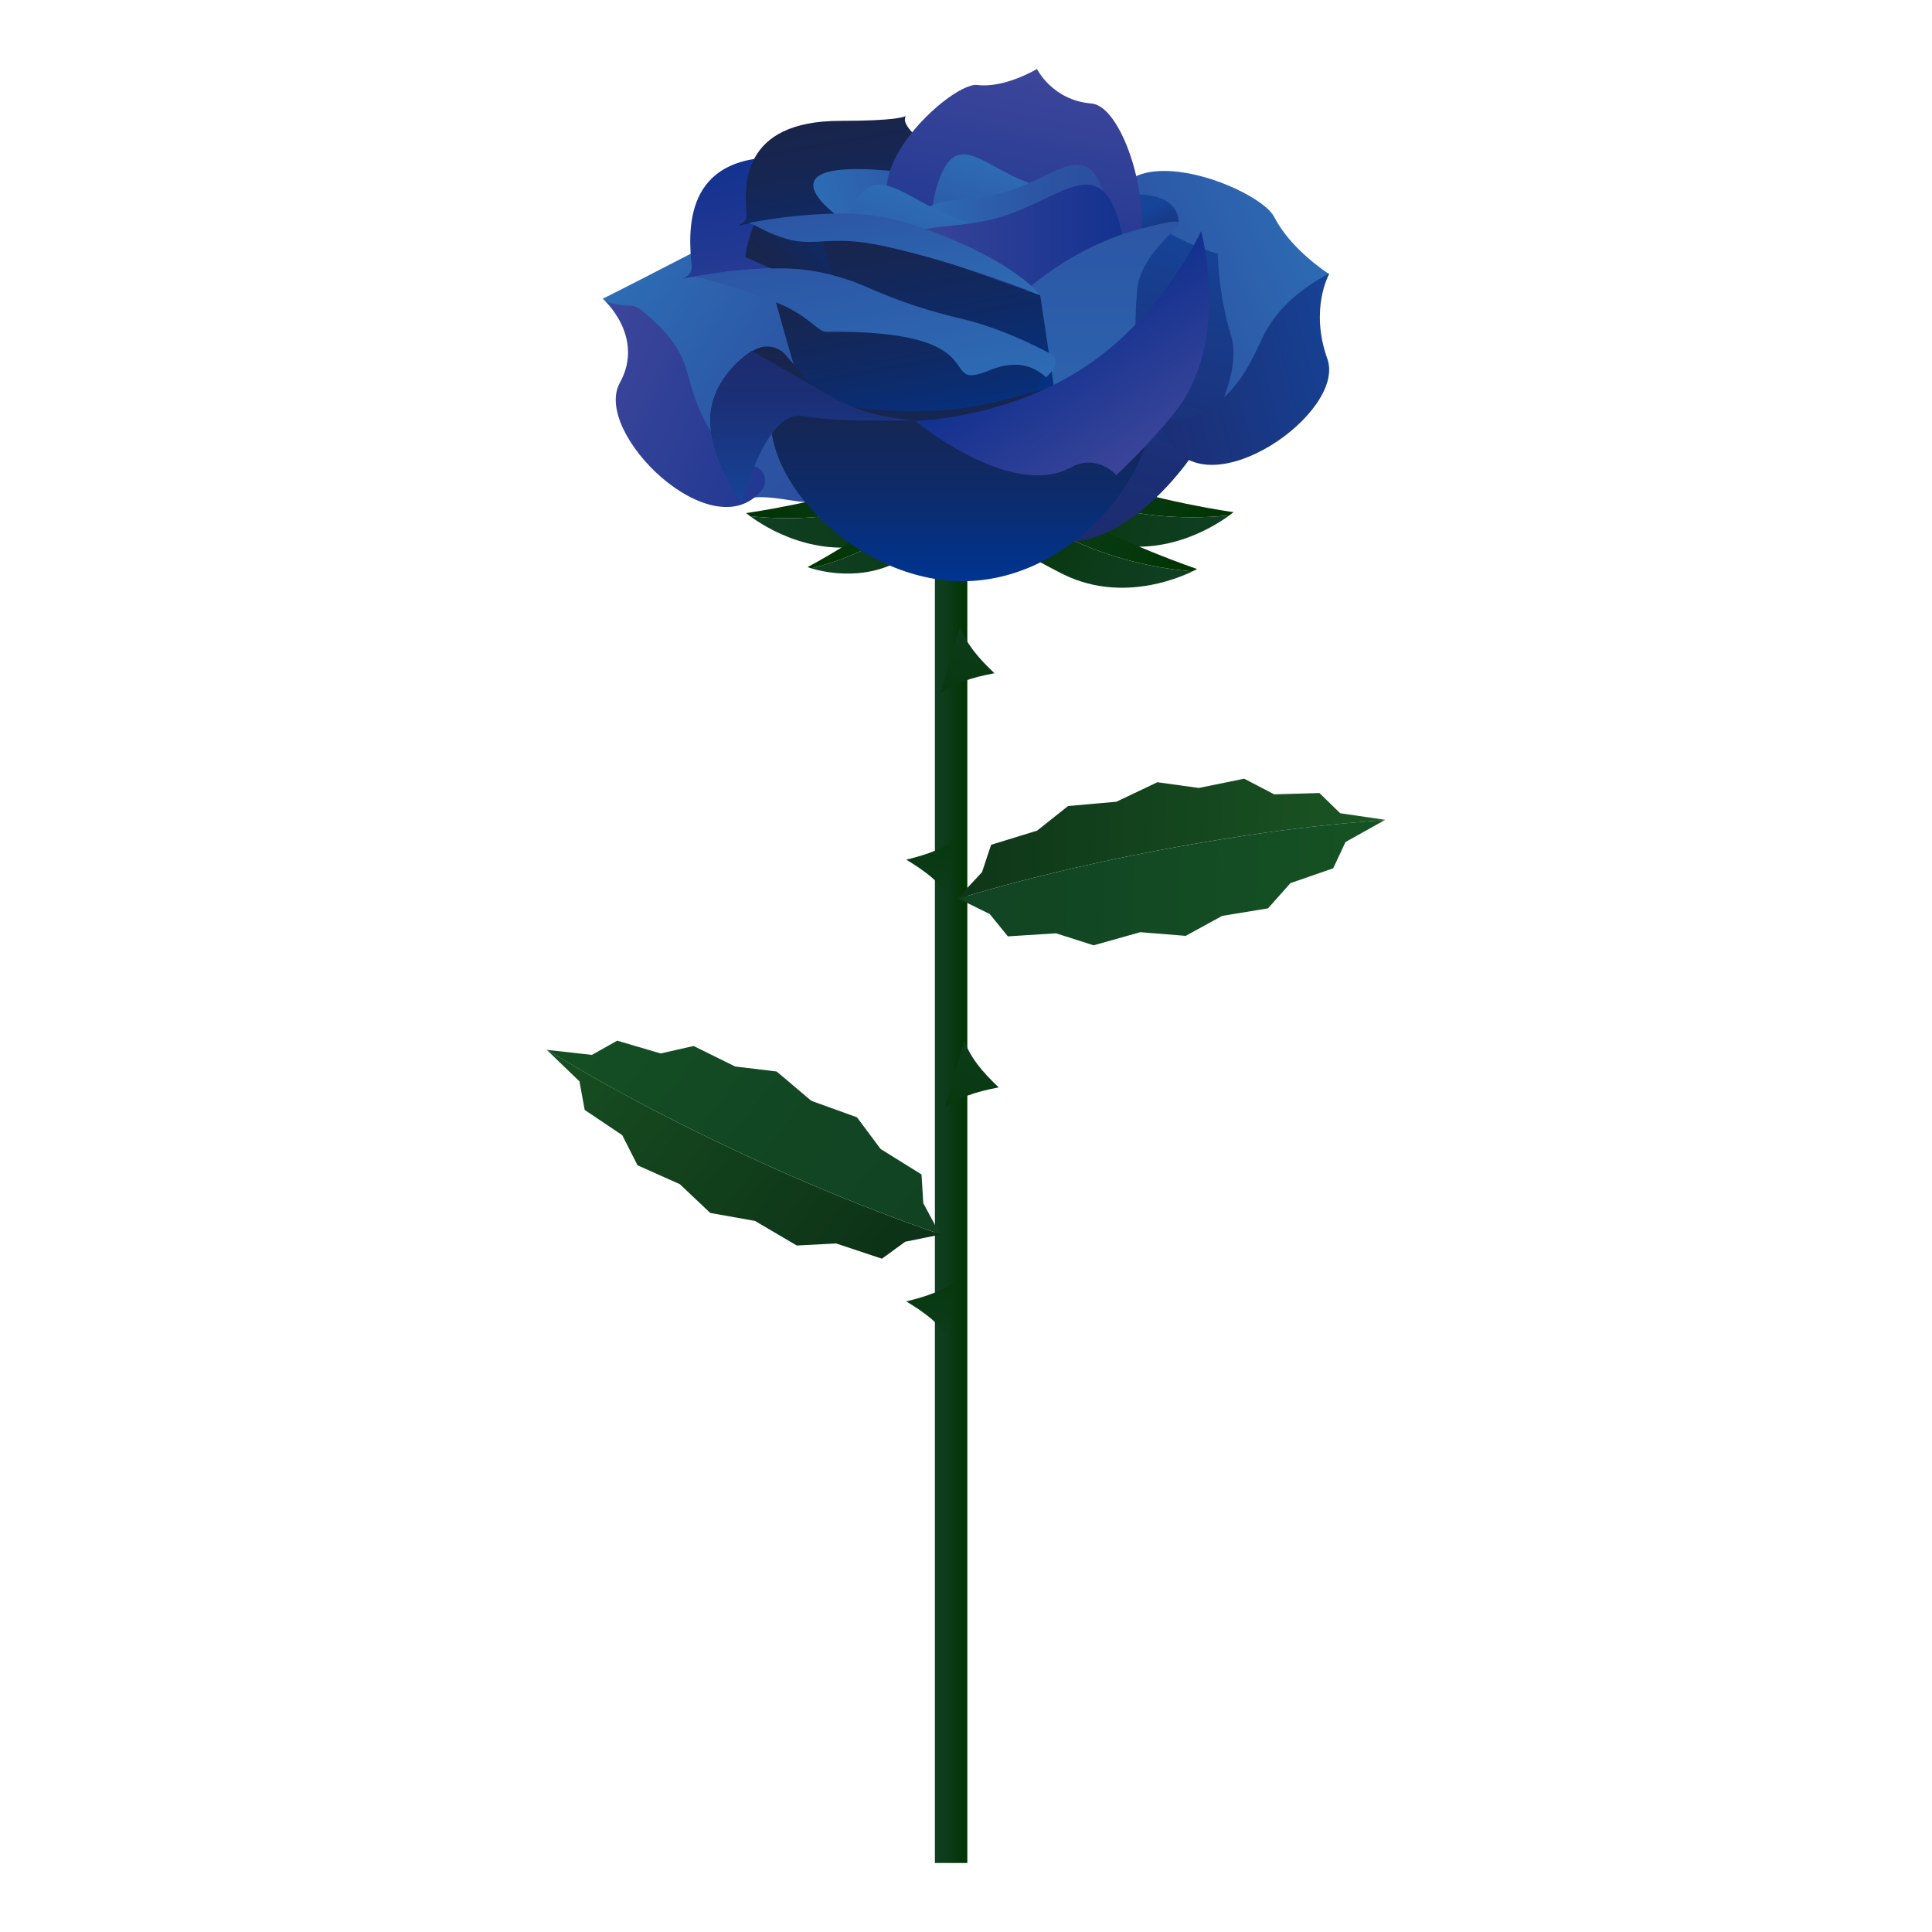 <?xml version="1.0" encoding="UTF-8"?>
<svg id="_レイヤー_1" data-name="レイヤー_1" xmlns="http://www.w3.org/2000/svg" xmlns:xlink="http://www.w3.org/1999/xlink" viewBox="0 0 700 700">
  <defs>
    <style>
      .cls-1 {
        fill: url(#_名称未設定グラデーション_1380);
      }

      .cls-2 {
        fill: url(#_名称未設定グラデーション_1171);
      }

      .cls-3 {
        fill: url(#_名称未設定グラデーション_1099);
      }

      .cls-4 {
        fill: url(#_名称未設定グラデーション_1171-4);
      }

      .cls-5 {
        fill: url(#_名称未設定グラデーション_1171-6);
      }

      .cls-6 {
        fill: url(#_名称未設定グラデーション_1171-8);
      }

      .cls-7 {
        fill: url(#_名称未設定グラデーション_1171-7);
      }

      .cls-8 {
        fill: url(#_名称未設定グラデーション_1171-9);
      }

      .cls-9 {
        fill: url(#_名称未設定グラデーション_1171-2);
      }

      .cls-10 {
        fill: url(#_名称未設定グラデーション_1171-5);
      }

      .cls-11 {
        fill: url(#_名称未設定グラデーション_1171-3);
      }

      .cls-12 {
        fill: url(#_名称未設定グラデーション_1380-2);
      }

      .cls-13 {
        fill: url(#_名称未設定グラデーション_1380-3);
      }

      .cls-14 {
        fill: url(#_名称未設定グラデーション_1380-4);
      }

      .cls-15 {
        fill: url(#_名称未設定グラデーション_1099-5);
      }

      .cls-16 {
        fill: url(#_名称未設定グラデーション_1099-2);
      }

      .cls-17 {
        fill: url(#_名称未設定グラデーション_1099-3);
      }

      .cls-18 {
        fill: url(#_名称未設定グラデーション_1099-4);
      }

      .cls-19 {
        fill: url(#_名称未設定グラデーション_384-10);
      }

      .cls-20 {
        fill: url(#_名称未設定グラデーション_384-13);
      }

      .cls-21 {
        fill: url(#_名称未設定グラデーション_384-12);
      }

      .cls-22 {
        fill: url(#_名称未設定グラデーション_384-11);
      }

      .cls-23 {
        fill: url(#_名称未設定グラデーション_149-2);
      }

      .cls-24 {
        fill: url(#_名称未設定グラデーション_384-2);
      }

      .cls-25 {
        fill: url(#_名称未設定グラデーション_384-3);
      }

      .cls-26 {
        fill: url(#_名称未設定グラデーション_384-4);
      }

      .cls-27 {
        fill: url(#_名称未設定グラデーション_384-5);
      }

      .cls-28 {
        fill: url(#_名称未設定グラデーション_384-7);
      }

      .cls-29 {
        fill: url(#_名称未設定グラデーション_384-8);
      }

      .cls-30 {
        fill: url(#_名称未設定グラデーション_384-6);
      }

      .cls-31 {
        fill: url(#_名称未設定グラデーション_384-9);
      }

      .cls-32 {
        fill: url(#_名称未設定グラデーション_969-2);
      }

      .cls-33 {
        fill: url(#_名称未設定グラデーション_969-5);
      }

      .cls-34 {
        fill: url(#_名称未設定グラデーション_969-3);
      }

      .cls-35 {
        fill: url(#_名称未設定グラデーション_969-4);
      }

      .cls-36 {
        fill: url(#_名称未設定グラデーション_969-6);
      }

      .cls-37 {
        fill: url(#_名称未設定グラデーション_461-2);
      }

      .cls-38 {
        fill: url(#_名称未設定グラデーション_403-2);
      }

      .cls-39 {
        fill: url(#_名称未設定グラデーション_384);
      }

      .cls-40 {
        fill: url(#_名称未設定グラデーション_191);
      }

      .cls-41 {
        fill: url(#_名称未設定グラデーション_149);
      }

      .cls-42 {
        fill: url(#_名称未設定グラデーション_229);
      }

      .cls-43 {
        fill: url(#_名称未設定グラデーション_403);
      }

      .cls-44 {
        fill: url(#_名称未設定グラデーション_461);
      }

      .cls-45 {
        fill: url(#_名称未設定グラデーション_969);
      }
    </style>
    <linearGradient id="_名称未設定グラデーション_384" data-name="名称未設定グラデーション 384" x1="350.48" y1="430.44" x2="338.73" y2="430.44" gradientUnits="userSpaceOnUse">
      <stop offset="0" stop-color="#003400"/>
      <stop offset=".07" stop-color="#013503"/>
      <stop offset=".64" stop-color="#0c3c1a"/>
      <stop offset="1" stop-color="#103f23"/>
    </linearGradient>
    <linearGradient id="_名称未設定グラデーション_384-2" data-name="名称未設定グラデーション 384" x1="1733.13" y1="3522.9" x2="1642.97" y2="3522.9" gradientTransform="translate(2891.91 -772.42) rotate(106.35) scale(1 .61)" xlink:href="#_名称未設定グラデーション_384"/>
    <linearGradient id="_名称未設定グラデーション_384-3" data-name="名称未設定グラデーション 384" x1="1876.69" y1="3451.26" x2="1786.52" y2="3451.26" gradientTransform="translate(2891.91 -772.42) rotate(106.35) scale(1 .61)" xlink:href="#_名称未設定グラデーション_384"/>
    <linearGradient id="_名称未設定グラデーション_384-4" data-name="名称未設定グラデーション 384" x1="2395.42" y1="-1183.71" x2="2305.25" y2="-1183.71" gradientTransform="translate(760.44 2305.32) rotate(-81.22) scale(.81 .61)" xlink:href="#_名称未設定グラデーション_384"/>
    <linearGradient id="_名称未設定グラデーション_384-5" data-name="名称未設定グラデーション 384" x1="2200.22" y1="-1143.72" x2="2110.05" y2="-1143.72" gradientTransform="translate(760.44 2305.32) rotate(-81.22) scale(.81 .61)" xlink:href="#_名称未設定グラデーション_384"/>
    <linearGradient id="_名称未設定グラデーション_461" data-name="名称未設定グラデーション 461" x1="-2359.35" y1="4510.69" x2="-2565.76" y2="5847.76" gradientTransform="translate(2143.43 547.33) rotate(79.61) scale(.22 .31)" gradientUnits="userSpaceOnUse">
      <stop offset="0" stop-color="#2f8734"/>
      <stop offset=".19" stop-color="#25702c"/>
      <stop offset=".54" stop-color="#164a1f"/>
      <stop offset=".82" stop-color="#0d3317"/>
      <stop offset="1" stop-color="#0a2b15"/>
    </linearGradient>
    <linearGradient id="_名称未設定グラデーション_403" data-name="名称未設定グラデーション 403" x1="-2270.91" y1="4524.34" x2="-2477.33" y2="5861.41" gradientTransform="translate(2143.43 547.33) rotate(79.61) scale(.22 .31)" gradientUnits="userSpaceOnUse">
      <stop offset="0" stop-color="#1c6723"/>
      <stop offset=".16" stop-color="#195e23"/>
      <stop offset=".67" stop-color="#124723"/>
      <stop offset="1" stop-color="#103f23"/>
    </linearGradient>
    <linearGradient id="_名称未設定グラデーション_461-2" data-name="名称未設定グラデーション 461" x1="2033.47" y1="-4799.39" x2="1827.06" y2="-3462.31" gradientTransform="translate(1178.64 1316.45) rotate(-64.84) scale(.22 .31)" xlink:href="#_名称未設定グラデーション_461"/>
    <linearGradient id="_名称未設定グラデーション_403-2" data-name="名称未設定グラデーション 403" x1="2121.91" y1="-4785.73" x2="1915.49" y2="-3448.66" gradientTransform="translate(1178.64 1316.45) rotate(-64.84) scale(.22 .31)" xlink:href="#_名称未設定グラデーション_403"/>
    <linearGradient id="_名称未設定グラデーション_384-6" data-name="名称未設定グラデーション 384" x1="287.34" y1="498.63" x2="200.99" y2="498.63" gradientTransform="translate(314.28 -369.85) rotate(16.78)" xlink:href="#_名称未設定グラデーション_384"/>
    <linearGradient id="_名称未設定グラデーション_384-7" data-name="名称未設定グラデーション 384" x1="200.99" y1="506.23" x2="286.26" y2="506.23" gradientTransform="translate(314.28 -369.85) rotate(16.78)" xlink:href="#_名称未設定グラデーション_384"/>
    <linearGradient id="_名称未設定グラデーション_384-8" data-name="名称未設定グラデーション 384" x1="221.65" y1="726.31" x2="135.3" y2="726.31" gradientTransform="translate(568.16 -536.22) rotate(27.35)" xlink:href="#_名称未設定グラデーション_384"/>
    <linearGradient id="_名称未設定グラデーション_384-9" data-name="名称未設定グラデーション 384" x1="135.29" y1="733.91" x2="220.56" y2="733.91" gradientTransform="translate(568.16 -536.22) rotate(27.35)" xlink:href="#_名称未設定グラデーション_384"/>
    <linearGradient id="_名称未設定グラデーション_384-10" data-name="名称未設定グラデーション 384" x1="2452.73" y1="-153.96" x2="2366.38" y2="-153.96" gradientTransform="translate(2664.58 -369.85) rotate(163.22) scale(1 -1)" xlink:href="#_名称未設定グラデーション_384"/>
    <linearGradient id="_名称未設定グラデーション_384-11" data-name="名称未設定グラデーション 384" x1="2366.38" y1="-146.36" x2="2451.65" y2="-146.36" gradientTransform="translate(2664.58 -369.85) rotate(163.22) scale(1 -1)" xlink:href="#_名称未設定グラデーション_384"/>
    <linearGradient id="_名称未設定グラデーション_384-12" data-name="名称未設定グラデーション 384" x1="2038.96" y1="-396.87" x2="1973.15" y2="-396.87" gradientTransform="translate(2170.29 -684.6) rotate(143.52) scale(1 -1)" xlink:href="#_名称未設定グラデーション_384"/>
    <linearGradient id="_名称未設定グラデーション_384-13" data-name="名称未設定グラデーション 384" x1="1973.15" y1="-391.08" x2="2038.13" y2="-391.08" gradientTransform="translate(2170.29 -684.6) rotate(143.52) scale(1 -1)" xlink:href="#_名称未設定グラデーション_384"/>
    <linearGradient id="_名称未設定グラデーション_1171" data-name="名称未設定グラデーション 1171" x1="1490.28" y1="-606.03" x2="1490.28" y2="-507.42" gradientTransform="translate(1901.49 -1205.04) rotate(123.11) scale(1.35 -1.14)" gradientUnits="userSpaceOnUse">
      <stop offset="0" stop-color="#2e6db5"/>
      <stop offset="0" stop-color="#2d6cb4"/>
      <stop offset=".62" stop-color="#2c55a4"/>
      <stop offset="1" stop-color="#2c4d9e"/>
    </linearGradient>
    <linearGradient id="_名称未設定グラデーション_1099" data-name="名称未設定グラデーション 1099" x1="1321.61" y1="-597.08" x2="1321.61" y2="-493.49" gradientTransform="translate(1557.07 -1226.47) rotate(113.92) scale(1.35 -1.14)" gradientUnits="userSpaceOnUse">
      <stop offset="0" stop-color="#3d469a"/>
      <stop offset="1" stop-color="#13328f"/>
    </linearGradient>
    <linearGradient id="_名称未設定グラデーション_1171-2" data-name="名称未設定グラデーション 1171" x1="645.18" y1="1310.99" x2="645.18" y2="1401.87" gradientTransform="translate(1498.32 -1310.63) rotate(66.24) scale(1.35 1.14)" xlink:href="#_名称未設定グラデーション_1171"/>
    <linearGradient id="_名称未設定グラデーション_1380" data-name="名称未設定グラデーション 1380" x1="632.34" y1="-167.17" x2="569.45" y2="-60.31" gradientTransform="translate(-173.61 401.35) rotate(-15.48)" gradientUnits="userSpaceOnUse">
      <stop offset="0" stop-color="#154499"/>
      <stop offset=".2" stop-color="#173d8d"/>
      <stop offset=".69" stop-color="#1b2f76"/>
      <stop offset="1" stop-color="#1d2b6e"/>
    </linearGradient>
    <linearGradient id="_名称未設定グラデーション_1380-2" data-name="名称未設定グラデーション 1380" x1="751.65" y1="1454.42" x2="751.65" y2="1550.68" gradientTransform="translate(1841.66 -1275.87) rotate(75.42) scale(1.35 1.14)" xlink:href="#_名称未設定グラデーション_1380"/>
    <linearGradient id="_名称未設定グラデーション_1099-2" data-name="名称未設定グラデーション 1099" x1="426.41" y1="-28.1" x2="426.41" y2="-120.2" gradientTransform="translate(-122.1 250.73) rotate(-10.18)" xlink:href="#_名称未設定グラデーション_1099"/>
    <linearGradient id="_名称未設定グラデーション_149" data-name="名称未設定グラデーション 149" x1="457.39" y1="-116.02" x2="457.39" y2="-116.12" gradientTransform="translate(-122.1 250.73) rotate(-10.18)" gradientUnits="userSpaceOnUse">
      <stop offset="0" stop-color="#a01f24"/>
      <stop offset=".37" stop-color="#83171c"/>
      <stop offset=".76" stop-color="#6c1217"/>
      <stop offset="1" stop-color="#641015"/>
    </linearGradient>
    <linearGradient id="_名称未設定グラデーション_969" data-name="名称未設定グラデーション 969" x1="479.38" y1="-75.58" x2="429.49" y2="-52.27" gradientTransform="translate(-122.1 250.73) rotate(-10.18)" gradientUnits="userSpaceOnUse">
      <stop offset="0" stop-color="#003591"/>
      <stop offset=".02" stop-color="#00348f"/>
      <stop offset=".44" stop-color="#0d2b69"/>
      <stop offset=".79" stop-color="#162652"/>
      <stop offset="1" stop-color="#19244a"/>
    </linearGradient>
    <linearGradient id="_名称未設定グラデーション_191" data-name="名称未設定グラデーション 191" x1="-192.85" y1="66.86" x2="-192.99" y2="66.93" gradientTransform="translate(474.7 62.12) rotate(12.55) scale(.76 .68)" gradientUnits="userSpaceOnUse">
      <stop offset="0" stop-color="#68292d"/>
      <stop offset=".54" stop-color="#66181d"/>
      <stop offset="1" stop-color="#651015"/>
    </linearGradient>
    <linearGradient id="_名称未設定グラデーション_969-2" data-name="名称未設定グラデーション 969" x1="449.24" y1="-52.26" x2="449.24" y2="-129.34" xlink:href="#_名称未設定グラデーション_969"/>
    <linearGradient id="_名称未設定グラデーション_1380-3" data-name="名称未設定グラデーション 1380" x1="2498.2" y1="2175.61" x2="2498.2" y2="2146.01" gradientTransform="translate(2632.58 840.66) rotate(155.68) scale(.69 .74)" xlink:href="#_名称未設定グラデーション_1380"/>
    <linearGradient id="_名称未設定グラデーション_1171-3" data-name="名称未設定グラデーション 1171" x1="-214.84" y1="97.26" x2="-130.43" y2="57.82" gradientTransform="translate(474.7 62.12) rotate(12.55) scale(.76 .68)" xlink:href="#_名称未設定グラデーション_1171"/>
    <linearGradient id="_名称未設定グラデーション_229" data-name="名称未設定グラデーション 229" x1="-169.55" y1="41.21" x2="-169.41" y2="41.14" gradientTransform="translate(474.7 62.12) rotate(12.55) scale(.76 .68)" gradientUnits="userSpaceOnUse">
      <stop offset="0" stop-color="#8c2328"/>
      <stop offset=".16" stop-color="#831e23"/>
      <stop offset=".67" stop-color="#6c1419"/>
      <stop offset="1" stop-color="#641015"/>
    </linearGradient>
    <linearGradient id="_名称未設定グラデーション_1099-3" data-name="名称未設定グラデーション 1099" x1="244.13" y1="314.87" x2="244.13" y2="405.75" gradientTransform="translate(210.41 -376.03) rotate(11.53) scale(1 1.14)" xlink:href="#_名称未設定グラデーション_1099"/>
    <linearGradient id="_名称未設定グラデーション_1171-4" data-name="名称未設定グラデーション 1171" x1="185.14" y1="428.18" x2="185.14" y2="477.67" gradientTransform="translate(338.51 -401.28) rotate(19.05)" xlink:href="#_名称未設定グラデーション_1171"/>
    <linearGradient id="_名称未設定グラデーション_1171-5" data-name="名称未設定グラデーション 1171" x1="570.6" y1="-169.01" x2="636.96" y2="-150.19" gradientTransform="translate(-169.84 408.27) rotate(-15.84)" xlink:href="#_名称未設定グラデーション_1171"/>
    <linearGradient id="_名称未設定グラデーション_1171-6" data-name="名称未設定グラデーション 1171" x1="165.32" y1="448.4" x2="165.32" y2="508.47" gradientTransform="translate(338.51 -401.28) rotate(19.05)" xlink:href="#_名称未設定グラデーション_1171"/>
    <linearGradient id="_名称未設定グラデーション_1099-4" data-name="名称未設定グラデーション 1099" x1="558.18" y1="-158.35" x2="638.73" y2="-135.5" gradientTransform="translate(-169.84 408.27) rotate(-15.84)" xlink:href="#_名称未設定グラデーション_1099"/>
    <linearGradient id="_名称未設定グラデーション_149-2" data-name="名称未設定グラデーション 149" x1="482.86" y1="-132.42" x2="482.86" y2="-132.52" xlink:href="#_名称未設定グラデーション_149"/>
    <linearGradient id="_名称未設定グラデーション_1171-7" data-name="名称未設定グラデーション 1171" x1="382.53" y1="190.38" x2="382.53" y2="2.39" gradientTransform="matrix(1,0,0,1,0,0)" xlink:href="#_名称未設定グラデーション_1171"/>
    <linearGradient id="_名称未設定グラデーション_969-3" data-name="名称未設定グラデーション 969" x1="479.01" y1="-8.4" x2="479.01" y2="-96.2" xlink:href="#_名称未設定グラデーション_969"/>
    <linearGradient id="_名称未設定グラデーション_969-4" data-name="名称未設定グラデーション 969" x1="467.77" y1=".54" x2="467.77" y2="-76.19" xlink:href="#_名称未設定グラデーション_969"/>
    <linearGradient id="_名称未設定グラデーション_1171-8" data-name="名称未設定グラデーション 1171" x1="455.96" y1="-23.69" x2="455.96" y2="-123.35" gradientTransform="translate(-122.1 250.73) rotate(-10.18)" xlink:href="#_名称未設定グラデーション_1171"/>
    <linearGradient id="_名称未設定グラデーション_1171-9" data-name="名称未設定グラデーション 1171" x1="466.74" y1="-47.49" x2="466.74" y2="-122.9" gradientTransform="translate(-123.07 245.33) rotate(-10.18)" xlink:href="#_名称未設定グラデーション_1171"/>
    <linearGradient id="_名称未設定グラデーション_969-5" data-name="名称未設定グラデーション 969" x1="348.48" y1="210.58" x2="348.48" y2="134.56" gradientTransform="matrix(1,0,0,1,0,0)" xlink:href="#_名称未設定グラデーション_969"/>
    <linearGradient id="_名称未設定グラデーション_1099-5" data-name="名称未設定グラデーション 1099" x1="768.34" y1="-670.81" x2="768.34" y2="-746.91" gradientTransform="translate(247.59 875.98) rotate(-33.57) scale(.69 .74)" xlink:href="#_名称未設定グラデーション_1099"/>
    <linearGradient id="_名称未設定グラデーション_969-6" data-name="名称未設定グラデーション 969" x1="281.17" y1="170.49" x2="281.17" y2="125.55" gradientTransform="matrix(1,0,0,1,0,0)" xlink:href="#_名称未設定グラデーション_969"/>
    <linearGradient id="_名称未設定グラデーション_1380-4" data-name="名称未設定グラデーション 1380" x1="294.48" y1="182.51" x2="294.48" y2="127.11" gradientTransform="matrix(1,0,0,1,0,0)" xlink:href="#_名称未設定グラデーション_1380"/>
  </defs>
  <g>
    <rect class="cls-39" x="338.73" y="185.88" width="11.75" height="489.12"/>
    <path class="cls-24" d="M360.3,243.92c-6.28-5.94-10.24-10.85-12.47-16.94l-7.18,24.46c5.17-3.92,11.15-5.92,19.65-7.52Z"/>
    <path class="cls-25" d="M361.86,393.99c-6.28-5.94-10.24-10.85-12.47-16.94l-7.18,24.46c5.17-3.92,11.15-5.92,19.65-7.52Z"/>
    <path class="cls-26" d="M328.35,311.47c7.12,4.32,11.8,7.99,14.96,12.76l3.15-20.42c-4.45,3.59-10.02,5.69-18.11,7.66Z"/>
    <path class="cls-27" d="M328.35,471.52c7.12,4.32,11.8,7.99,14.96,12.76l3.15-20.42c-4.45,3.59-10.02,5.69-18.11,7.66Z"/>
    <g>
      <path class="cls-44" d="M458.24,301.74c15.53-2.2,30.07-3.66,43.47-4.58l.19-.11-16.31-2.4-7.54-7.32-16.39.47-10.86-5.66-16.45,3.35-15.01-2.07-14.87,7.07-17.49,1.55-11.21,8.91-16.68,5.14-3.29,9.91-8.82,9.46.21.1c28.97-8.72,67.18-17.6,111.04-23.83Z"/>
      <path class="cls-43" d="M429.55,339.1l13.3-7.27,16.57-2.71,8.14-9.15,15.49-5.37,4.45-9.52,14.21-7.93c-13.4.92-27.95,2.38-43.47,4.58-43.87,6.23-82.08,15.11-111.04,23.83l11.39,5.61,6.59,8.1,17.42-1.12,13.64,4.36,16.91-4.76,16.41,1.33Z"/>
    </g>
    <g>
      <path class="cls-37" d="M236.35,401.94c-13.91-7.23-26.59-14.51-38.04-21.55l-.22-.02,11.87,11.44,1.88,10.34,13.61,9.14,5.54,10.92,15.33,6.84,11.01,10.42,16.21,2.89,15.14,8.91,14.3-.74,16.56,5.52,8.44-6.15,12.67-2.57-.11-.2c-28.64-9.75-64.89-24.74-104.2-45.18Z"/>
      <path class="cls-38" d="M281.41,388.23l-15.05-1.82-15.06-7.43-11.94,2.71-15.73-4.64-9.16,5.16-16.17-1.81c11.44,7.04,24.12,14.31,38.04,21.55,39.31,20.44,75.56,35.42,104.2,45.18l-6.01-11.19-.65-10.42-14.82-9.22-8.56-11.48-16.52-5.96-12.57-10.62Z"/>
    </g>
  </g>
  <g>
    <g>
      <path class="cls-30" d="M402.31,183.98c16.32,3.86,31.11,3.99,43.14,2.73.96-.71,1.48-1.15,1.48-1.15,0,0-27.88-3.78-54.03-13.12-8.77-3.13-26.09-19.84-30.57-5.43,10.18,6.52,23.53,13.08,39.98,16.97Z"/>
      <path class="cls-28" d="M402.31,183.98c-16.45-3.89-29.79-10.45-39.98-16.97-.01.04-.03.08-.04.13-4.42,14.65,9.79,20.93,36.37,28.94,22.5,6.78,41.49-5.45,46.79-9.37-12.04,1.26-26.82,1.12-43.14-2.73Z"/>
    </g>
    <g>
      <path class="cls-29" d="M390.16,196.41c15.34,6.78,29.85,9.63,41.91,10.6,1.08-.52,1.66-.86,1.66-.86,0,0-26.72-8.83-50.7-22.81-8.05-4.69-22-24.29-29.06-10.94,8.81,8.27,20.73,17.17,36.19,24.01Z"/>
      <path class="cls-31" d="M390.16,196.41c-15.46-6.84-27.37-15.74-36.19-24.01-.02.04-.05.07-.07.12-7.03,13.59,5.78,22.37,30.45,35.12,20.87,10.8,41.79,2.25,47.72-.63-12.06-.97-26.57-3.82-41.91-10.6Z"/>
    </g>
    <g>
      <path class="cls-19" d="M314.97,184.31c-16.32,3.86-31.11,3.99-43.14,2.73-.96-.71-1.48-1.15-1.48-1.15,0,0,27.88-3.78,54.03-13.12,8.77-3.13,26.09-19.84,30.57-5.43-10.18,6.52-23.53,13.08-39.98,16.97Z"/>
      <path class="cls-22" d="M314.97,184.31c16.45-3.89,29.79-10.45,39.98-16.97.01.04.03.08.04.13,4.42,14.65-9.79,20.93-36.37,28.94-22.5,6.78-41.49-5.45-46.79-9.37,12.04,1.26,26.82,1.12,43.14-2.73Z"/>
    </g>
    <g>
      <path class="cls-21" d="M324.19,192.87c-10.72,6.96-21.29,10.86-30.25,13.05-.87-.26-1.36-.45-1.36-.45,0,0,19.03-9.87,35.39-23.3,5.49-4.5,13.62-20.94,20.54-11.75-5.63,7.29-13.52,15.43-24.32,22.44Z"/>
      <path class="cls-20" d="M324.19,192.87c10.8-7.01,18.69-15.15,24.32-22.44.02.03.04.05.06.08,6.93,9.38-1.65,17.53-18.66,30.11-14.4,10.65-31.17,6.75-35.98,5.3,8.96-2.19,19.53-6.09,30.25-13.05Z"/>
    </g>
    <g>
      <g>
        <path class="cls-2" d="M244.28,169.27c-4.66-9.24,1.41-17.36,0-30.92-.83-7.91-14.76-18.38-25.87-30.15,1.89-.83,22.27-11.31,33.47-17.1,21.04-10.88,50.53,19.98,52.7,25.25,11.11,26.96,18.51,37.4,5.29,57.68-11.15,17.11-28.99.45-44.7,8.41-8.92-2.05-17.2-5.89-20.88-13.18Z"/>
        <path class="cls-3" d="M218.41,108.2s1.08,2.32,10.18,2.59c1.18.04,2.33.43,3.25,1.16,11.69,9.26,15.31,16.1,17.31,23.48,3.56,13.16,7.05,21.06,14.75,27.97,3.27,2.93,6.07,4.52,9.32,5.45,3.86,1.11,5.26,5.79,2.68,8.87-.03.03-.06.07-.09.1-17.8,21.35-61.25-21.01-51.23-39.12,9.3-16.81-6.18-30.49-6.18-30.49Z"/>
      </g>
      <path class="cls-9" d="M456.51,157c6.1-8.36,1.42-17.36,5.02-30.51,2.1-7.67,7.19-17.37,20.06-27.17-1.73-1.12-14.18-9.44-19.89-20.67-6.27-12.34-73.67-37.4-56.1,16.36,9.06,27.71-24.34,33.9-14.58,56.06,8.23,18.69,28.53,5.15,42.74,15.56,9.13-.57,17.93-3.02,22.74-9.62Z"/>
      <path class="cls-1" d="M441.24,91.94s0,13.95,4.89,30.07c6.09,20.06-23.46,65.43-50.99,73.06-36.71,10.17-88.45-39.44-90.44-66.89-.98-13.49,9.9,1.93,58.5-13.89,19.01-6.19,38.75-45.62,51.26-35.97,13.35,10.3,26.77,13.62,26.77,13.62Z"/>
      <path class="cls-12" d="M481.54,99.36s-.07-.06-.18-.17c-14.27,7.63-20.85,16.38-24.14,23.62-5.65,12.41-10.37,19.64-19.1,25.2-7.05,4.5-11.62,4.45-20.73,3.56,2.29,2.33,4.37,4.89,6.63,8.73,14.1,23.96,63.85-10.79,56.9-30.29-6.45-18.09.63-30.66.63-30.66Z"/>
      <path class="cls-16" d="M275.7,97.39c9.51-.41,27.8-1.65,36.22-.71-9.52-5.16-27.13-9.08-33.98-14.23,1.35-.43,2.73-.83,4.15-1.16,18.39-4.29,35.72,2.6,35.72,2.6,0,0-.21-12.26-7.01-20.05-4.71-5.39-3.66-7.63-3.28-8.15-.53.46-3.82,2.02-23.87,1.35-36.53-1.22-34.2,27.14-33.05,39.36.33,3.53-3.48,4.59-3.37,4.59,6.87-1.37,19.1-3.21,28.47-3.61Z"/>
      <path class="cls-41" d="M307.63,55.57s-.04.04-.1.12c.09-.08.1-.12.1-.12Z"/>
      <g>
        <path class="cls-45" d="M359.52,136.04s-.68-.48-2.06-1.39c-5.35-3.48-21.26-13.18-49.71-25.22-5.9-2.5-10.96-4.66-15.27-6.51-5.23-2.25-9.38-4.04-12.62-5.45-.06-.03-.13-.05-.18-.08h-.01c-7.03-3.09-9.65-4.3-9.65-4.3,0,0,4.31-38.75,37-24.58,3.22,1.39,5.84,2.46,7.96,3.26,7.12,2.74,8.82,2.68,9.21,2.57-.14.08,4.31,7.95,10.1,18.05-3.25,1.94-6.6,3.51-10.05,4.46-7.21,1.99-13.33,3.38-18.52,4.34,2.92.93,5.79,2.03,8.59,3.29.04.02.08.04.13.05,11.62,5.18,23.11,8.7,33.25,11.09,4.79,8.29,8.94,15.43,10.8,18.63.67,1.15,1.04,1.79,1.04,1.79Z"/>
        <path class="cls-40" d="M321.79,74.72s-.04.01-.11.05c.08-.02.11-.05.11-.05Z"/>
      </g>
      <path class="cls-32" d="M295.42,78c9.48-.62,27.71-2.18,36.05-1.63-9.32-4.07-26.73-6.88-33.4-11.02,1.35-.4,2.74-.78,4.16-1.1,18.42-4.14,35.46,1.17,35.46,1.17,0,0,.14-10.32-6.4-16.68-4.53-4.4-3.42-6.32-3.04-6.77-.54.4-3.86,1.81-23.78,1.82-36.31.01-34.79,23.82-34,34.08.23,2.96-3.59,3.96-3.48,3.96,6.87-1.35,19.09-3.24,28.43-3.85Z"/>
      <path class="cls-13" d="M365.01,109.42s1.63-15.65,14.34-27.66c6.04-5.71,27.53-11.93,35.28-11.2,13.47,1.26,12.31,10.01,12.31,10.01,0,0-13.87,9.04-31,16.78-17.13,7.74-30.93,12.07-30.93,12.07Z"/>
      <g>
        <path class="cls-11" d="M345.38,61.12c-.5.14-4.68,2.7-19.76,1.08-51.82-5.59-22.9,15.47-22.9,15.47,0,0-17.35,5.79,17.71,11.54,38.59,6.32,56.46,17.77,56.46,17.77,0,0-31.91-45.63-31.51-45.85Z"/>
        <path class="cls-42" d="M342.98,61.49s-.04.01-.11.05c.08-.02.11-.05.11-.05Z"/>
      </g>
      <path class="cls-17" d="M400.46,99.39c-21.02-2.09-20.24,32.55-37.77,28.97-17.53-3.58-5.28-34.81-25.72-41.92-39.64-13.78,6.94-56.94,17.1-55.65,9.95,1.26,21.65-5.8,21.65-5.8,0,0,5.52,11.34,19.71,12.51,15.29,1.27,29.52,64.31,5.02,61.88Z"/>
      <path class="cls-4" d="M399.17,86.1c-6.63,19.2-25.24,30.2-41.57,24.56-16.33-5.64-24.19-25.77-17.56-44.98s16.55-5.04,32.88.6c16.33,5.64,32.87.61,26.24,19.81Z"/>
      <path class="cls-10" d="M400.16,70.94c6.08,21.43-3.76,42.98-21.98,48.15-18.22,5.17-37.91-8.01-43.99-29.44-6.08-21.43,11.73-14.91,29.94-20.08,18.22-5.17,29.95-20.06,36.02,1.36Z"/>
      <path class="cls-5" d="M379.27,103.49c-8.05,23.31-30.64,36.66-50.46,29.82-19.82-6.84-29.36-31.29-21.31-54.6,8.05-23.31,20.09-6.11,39.91.73,19.82,6.84,39.91.74,31.86,24.05Z"/>
      <path class="cls-18" d="M405.49,80.52c7.38,26.01-4.57,52.18-26.68,58.45-22.11,6.27-46.02-9.73-53.4-35.74-7.38-26.01,14.23-18.1,36.35-24.37,22.11-6.27,36.35-24.35,43.73,1.65Z"/>
      <path class="cls-23" d="M329.79,34.93s-.04.04-.1.12c.09-.08.1-.12.1-.12Z"/>
      <path class="cls-7" d="M412.05,104.84c-3.94,39.57,13.31,74.13-18.63,74.13s-55.38,30.86-55.38-8.91,37.02-77.2,75.08-87.13c30.9-8.06.8,3.03-1.08,21.91Z"/>
      <path class="cls-34" d="M383.51,151.16s-49.39,10.56-59.61,6.72c-6.7-2.51-28.48-79.87-28.48-79.87l81.46,28.96,6.63,44.19Z"/>
      <path class="cls-35" d="M379.34,132.9s-12.41,30.63-31.92,33.86c-15.61,2.58-34.16,7.99-44.38,4.14-4.45-1.67-13.61-31.88-19.27-51.94-2.84-10.11-4.79-17.66-4.79-17.66,0,0,2.98,2.12,13.84,1.43,3.53-.22,7.88-.75,13.24-1.74,2.92.93,5.79,2.03,8.59,3.29.04.02.08.04.13.05,11.62,5.18,23.11,8.7,33.25,11.09,19.8,4.65,30.66,17.47,31.33,17.48Z"/>
      <path class="cls-6" d="M379.19,136.62c-.61.48-6.36-8.19-20.38-2.57-.34.14-.67.27-1.02.4-18.96,7.39,4.71-15-58.49-14.24-3.06.04-6.17-5.94-18.13-10.66-4.75-1.88-25.53-9.15-29.86-9.24.69-.14,1.41-.28,2.15-.4l.35-.06c5.49-1.03,11.77-1.86,18.76-2.28,1.08-.08,2.12-.14,3.14-.18.31-.02.61-.02.92-.04,1.2-.05,2.39-.07,3.57-.08.96-.03,1.91-.03,2.85-.04,7.85,0,15.58,1.34,23.01,3.75,2.92.93,5.79,2.03,8.59,3.29.04.02.08.04.13.05,11.62,5.18,23.11,8.7,33.25,11.09,14.01,3.29,26.29,9.42,32.51,12.72,2.18,1.16,2.68,4.05,1.02,5.88-1.23,1.36-2.34,2.58-2.35,2.59Z"/>
      <path class="cls-8" d="M334.05,82.51s-.08-.03-.12-.04c-9.8-3.5-20.4-5.41-31.26-5.11-2.4.07-4.83.18-7.3.33-9.34.6-17.49,1.79-24.36,3.14,1.83-.01,5.01,2.72,12.06,5.13,12.36,4.22,16.42-1.36,37.36,3.24,28.67,6.3,56.46,17.77,56.46,17.77,0,0-8.58-12.26-42.83-24.45Z"/>
      <path class="cls-33" d="M417.72,146.52c0,27.36-30.88,64.06-68.97,64.06s-74.38-37.07-68.97-64.06c2.66-13.27,9.03,4.51,60.08,2.23,38.04-1.7,77.85-29.59,77.85-2.23Z"/>
      <path class="cls-15" d="M435.17,83.69s10.69,39.21-8.7,64.6c-9.22,12.07-21.99,23.82-21.99,23.82,0,0-7.03-7.93-16.49-2.75-21.69,11.88-56.46-16.87-56.46-16.87,0,0,33.01-.62,61.64-19.61,28.62-19,42.01-49.18,42.01-49.18Z"/>
      <g>
        <path class="cls-36" d="M304.98,152.14c-5.4-.27-10.41-.71-14.39-1.42-1.62-.29-3.17-.03-4.64.66-8.34.3-18.73,12.35-23.91,19.12-2.15-4.78-4.11-10.44-4.59-15.94-1.33-15,10.86-24.58,14.17-26.88.32-.18.62-.34.92-.49.56-.29,1.1-.56,1.62-.8,3.67-1.69,7.98-.75,10.6,2.31,2.07,2.44,5.1,5.98,9.33,10.96,2.35,2.73,5.06,5.89,8.18,9.55.87,1.02,1.77,2,2.71,2.93Z"/>
        <path class="cls-14" d="M331.61,152.32c-8.22.19-17.94.24-26.63-.19-5.4-.27-10.41-.71-14.39-1.42-1.62-.29-3.17-.03-4.64.66-10.53,4.87-17.27,31.13-17.27,31.13,0,0-3.53-5.07-6.64-12.01-2.15-4.78-4.11-10.44-4.59-15.94-1.33-15,10.86-24.58,14.17-26.88.52-.37.82-.56.82-.56,0,0,.03.01.1.06.76.44,6.2,3.62,21.55,12.48,2.14,1.21,4.46,2.55,6.99,4.02,10.22,5.88,21.39,8.03,30.52,8.65Z"/>
      </g>
    </g>
  </g>
</svg>